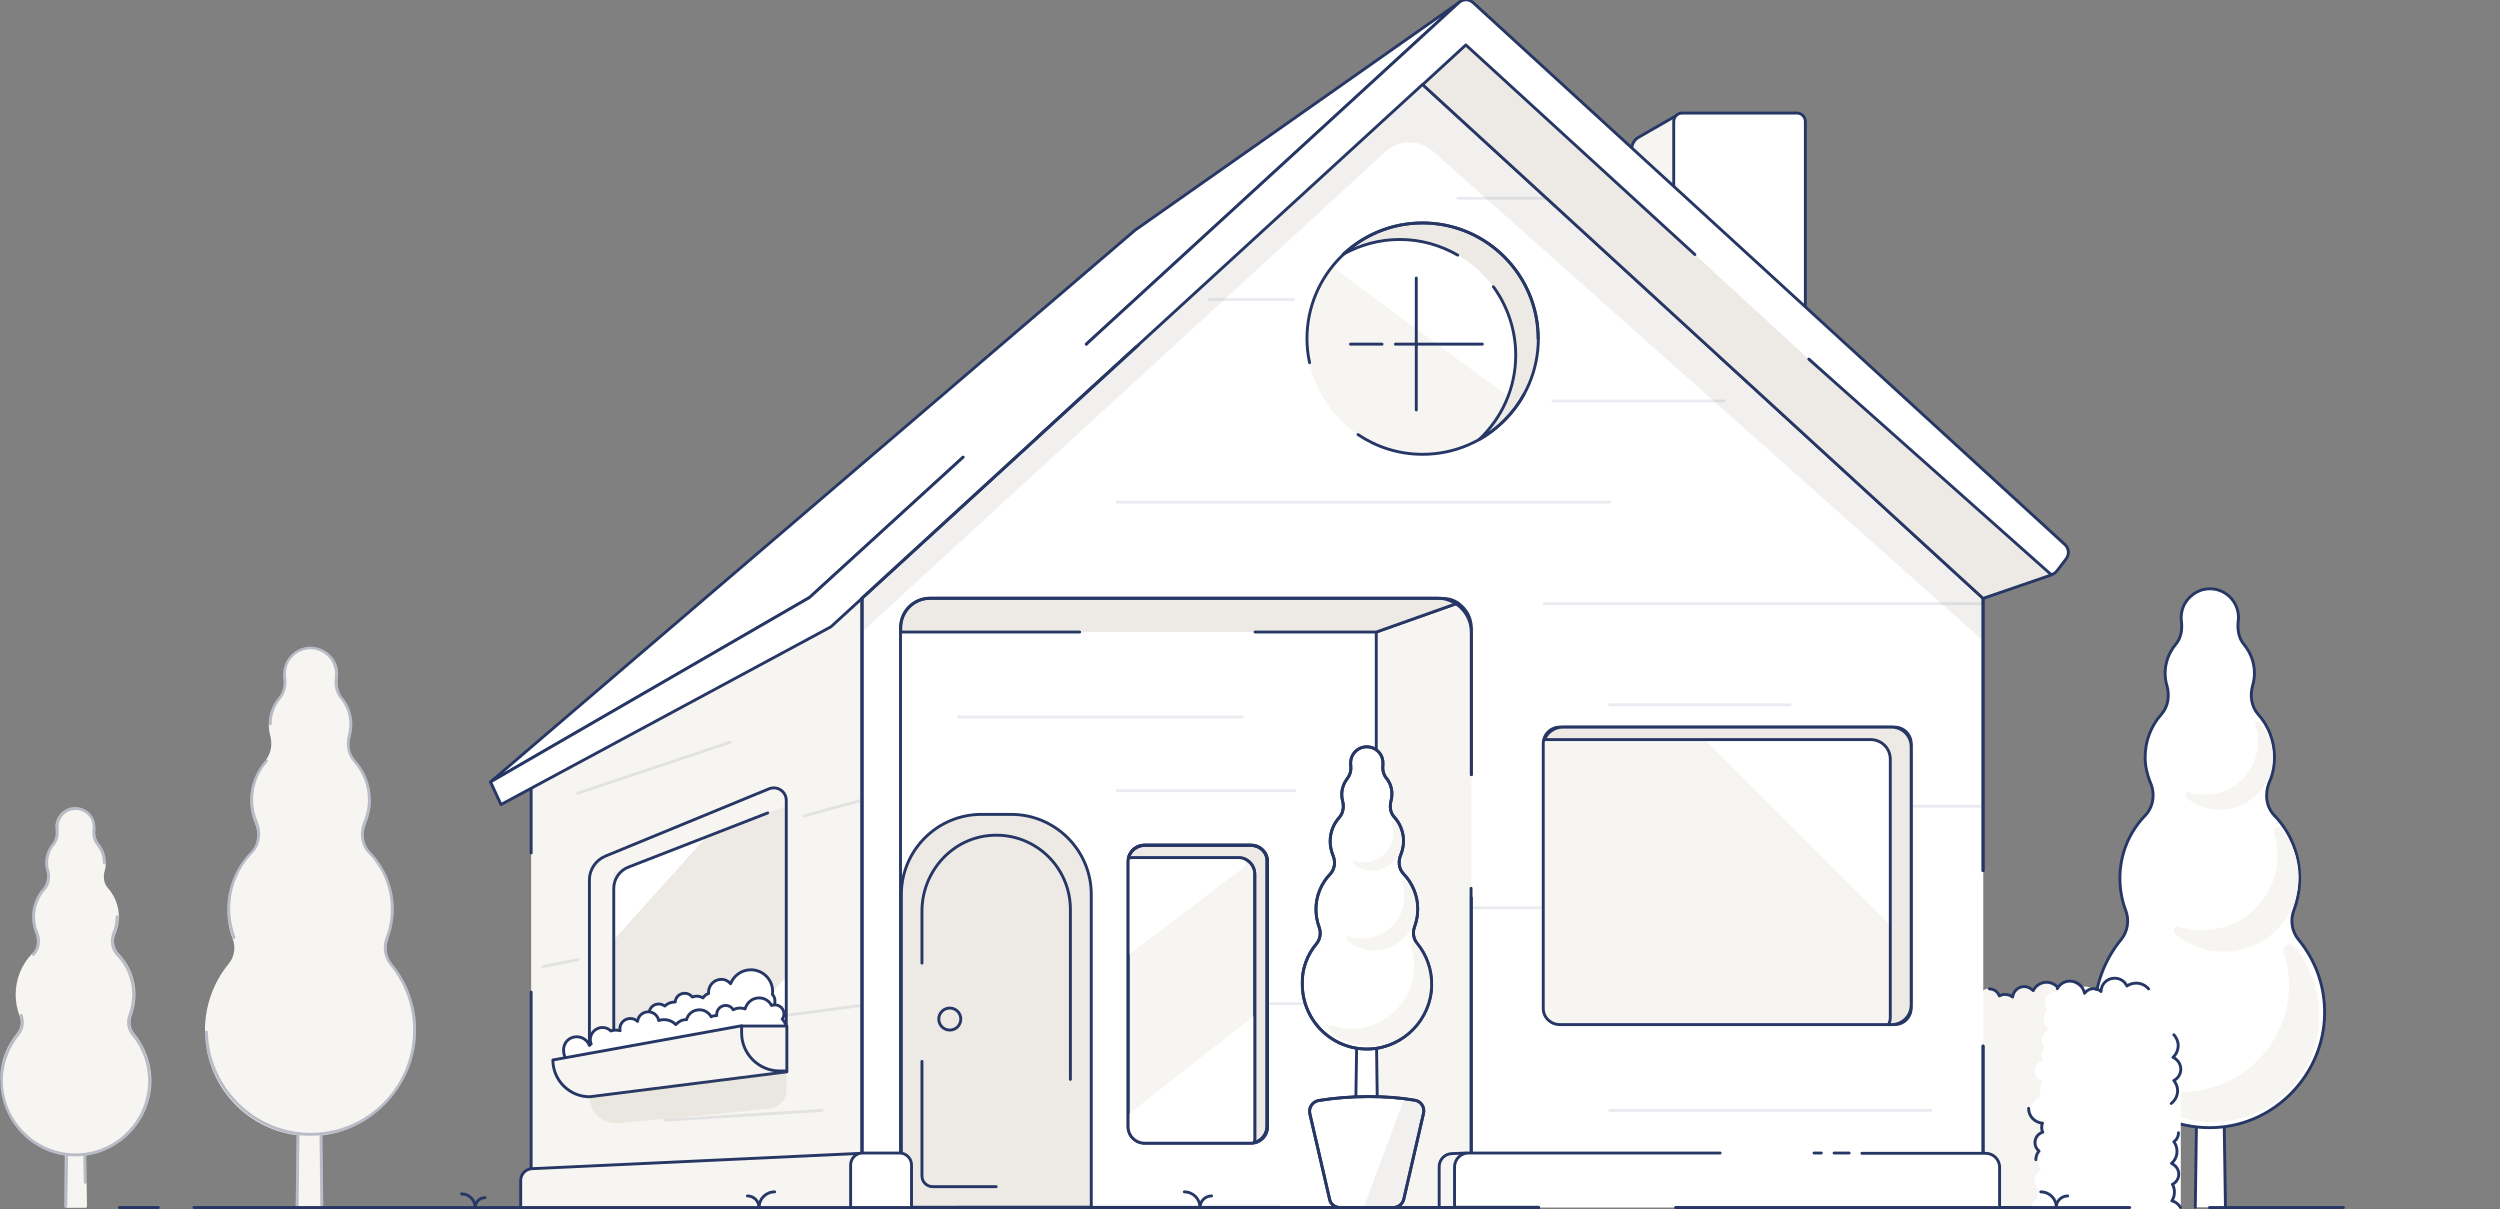 <?xml version="1.0" encoding="utf-8"?>
<!-- Generator: Adobe Illustrator 26.0.2, SVG Export Plug-In . SVG Version: 6.00 Build 0)  -->
<svg version="1.1" id="Capa_1" xmlns="http://www.w3.org/2000/svg" xmlns:xlink="http://www.w3.org/1999/xlink" x="0px" y="0px"
	 viewBox="0 0 862.3 417" style="enable-background:new 0 0 862.3 417;" xml:space="preserve">
<rect x="0" y="0" width="862.3" height="417" fill="#808080" stroke="none"/>
<style type="text/css">
	.st0{fill:#FFFFFF;stroke:#263765;stroke-linecap:round;stroke-linejoin:round;stroke-miterlimit:10;}
	.st1{fill:#F7F5F1;}
	.st2{fill:#F7F5F1;stroke:#263765;stroke-linecap:round;stroke-linejoin:round;stroke-miterlimit:10;}
	.st3{fill:#FFFFFF;}
	.st4{fill:none;stroke:#263765;stroke-linecap:round;stroke-linejoin:round;stroke-miterlimit:10;}
	.st5{fill:#F7F5F1;stroke:#F7F5F1;stroke-linecap:round;stroke-linejoin:round;stroke-miterlimit:10;}
	.st6{opacity:0.3;}
	.st7{fill:#EDEAE6;stroke:#263765;stroke-linecap:round;stroke-linejoin:round;stroke-miterlimit:10;}
	.st8{fill:#EDEAE6;}
	.st9{opacity:0.1;}
	.st10{opacity:0.1;fill:#726754;}
</style>
<g>
	<g>
		<g>
			<polyline class="st0" points="767.6,416.4 766.2,323 758.5,323 757.2,416.4 			"/>
			<path class="st0" d="M731.6,324.1c2.3-2.8,2.9-6.7,1.6-10.1c-1.3-3.4-2-7.2-2-11.1c0-8.4,3.3-16,8.7-21.6c2.9-3,3.5-7.6,1.8-11.4
				c-1.1-2.7-1.8-5.6-1.8-8.7c0-5.7,2.1-10.9,5.6-14.8c2.4-2.7,2.9-6.5,1.9-10c-0.4-1.3-0.6-2.7-0.6-4.2c0-3.8,1.4-7.2,3.6-9.9
				c1.9-2.2,2.4-5.2,2-8.1c-0.1-1.1-0.1-2.2,0.2-3.4c0.8-3.7,3.9-6.7,7.6-7.5c6.4-1.3,11.9,3.6,11.9,9.7c0,0.4,0,0.7-0.1,1.1
				c-0.3,2.9,0.1,6,2,8.2c2.2,2.7,3.6,6.1,3.6,9.9c0,1.4-0.2,2.8-0.6,4.2c-1,3.5-0.5,7.3,1.9,10c3.5,3.9,5.6,9.1,5.6,14.8
				c0,3.1-0.6,6-1.8,8.7c-1.6,3.9-1.1,8.4,1.8,11.4c5.4,5.6,8.7,13.2,8.7,21.6c0,3.9-0.7,7.6-2,11.1c-1.3,3.4-0.7,7.3,1.6,10.1
				c5.8,7,9.2,16,9,25.9c-0.4,20.6-17,37.9-37.6,38.9c-22.9,1.2-41.9-17-41.9-39.7C722.6,339.7,726,330.9,731.6,324.1z"/>
		</g>
		<path class="st1" d="M762.6,320.7c11.9-1.3,21.5-10.9,22.8-22.8c0.4-3.9,0-7.6-1.1-10.9c-0.5-1.5,1.4-2.5,2.4-1.3
			c4.5,5.4,6.9,12.6,5.9,20.4c-1.6,11.3-10.6,20.3-21.9,21.9c-7.8,1.1-15-1.3-20.4-5.9c-1.2-1-0.2-2.9,1.3-2.4
			C755,320.7,758.7,321.2,762.6,320.7z"/>
		<path class="st1" d="M762.7,274c8.4-0.9,15.1-7.7,16-16c0.3-2.7,0-5.3-0.8-7.7c-0.3-1,1-1.8,1.7-0.9c3.2,3.8,4.9,8.8,4.1,14.3
			c-1.1,7.9-7.5,14.3-15.4,15.4c-5.5,0.8-10.5-0.9-14.3-4.1c-0.8-0.7-0.1-2.1,0.9-1.7C757.3,274,759.9,274.3,762.7,274z"/>
		<path class="st1" d="M756.7,376.4c17-1.8,30.7-15.6,32.6-32.5c0.6-5.5,0-10.8-1.6-15.6c-0.7-2.1,2-3.6,3.5-1.9
			c6.5,7.6,9.9,18,8.4,29.1c-2.2,16.1-15.2,29-31.2,31.2c-11.1,1.5-21.4-1.9-29.1-8.4c-1.7-1.4-0.2-4.2,1.9-3.5
			C745.9,376.4,751.2,377,756.7,376.4z"/>
	</g>
	<g>
		<path class="st1" d="M706.9,348.9l44.6,67.6H676v-17.9c-0.6,0.2-1.2,0.4-1.9,0.4c-2.9,0-5.3-2.4-5.3-5.3c0-2.6,1.9-4.7,4.3-5.2
			c-0.3-0.6-0.6-1.4-0.6-2.2c0-0.8,0.2-1.5,0.5-2.1c-2.6-0.2-4.7-2.4-4.7-5.1c0-2.5,1.8-4.6,4.1-5c-0.2-0.5-0.3-1-0.3-1.5
			c0-0.9,0.3-1.7,0.8-2.4c-1.5-0.8-2.5-2.3-2.5-4.1c0-2.2,1.6-4.1,3.7-4.5c-0.6-0.7-0.9-1.6-0.9-2.5c0-1.5,0.8-2.8,2-3.5
			c-0.8-0.6-1.3-1.5-1.3-2.6c0-1.8,1.5-3.3,3.3-3.3l0,0c0-0.1,0-0.3,0-0.4c0-2.4,2-4.4,4.4-4.4c0.3,0,0.6,0,0.8,0.1
			c0-0.1,0-0.3,0-0.4c0-2,1.6-3.6,3.6-3.6c1.6,0,2.9,1,3.4,2.4c0.6-0.3,1.2-0.5,1.9-0.5c1,0,1.9,0.3,2.7,0.9c0.2-2,1.9-3.6,4-3.6
			c1.2,0,2.3,0.6,3.1,1.4c0.8-1.7,2.6-2.9,4.6-2.9c2.8,0,5.1,2.3,5.1,5.1C711,346.4,709.2,348.5,706.9,348.9z"/>
		<path class="st2" d="M686.2,341.1c1.6,0,2.9,1,3.4,2.4c0.6-0.3,1.2-0.5,1.9-0.5c1,0,1.9,0.3,2.7,0.9c0.2-2,1.9-3.6,4-3.6
			c1.2,0,2.3,0.6,3.1,1.4c0.8-1.7,2.6-2.9,4.6-2.9c2.8,0,5.1,2.3,5.1,5.1c0,2.5-1.8,4.5-4.1,5l44.6,67.6H676v-17.9
			c-0.6,0.2-1.2,0.4-1.9,0.4c-2.9,0-5.3-2.4-5.3-5.3c0-2.6,1.9-4.7,4.3-5.2c-0.3-0.6-0.6-1.4-0.6-2.2c0-0.8,0.2-1.5,0.5-2.1
			c-2.6-0.2-4.7-2.4-4.7-5.1c0-2.5,1.8-4.6,4.1-5c-0.2-0.5-0.3-1-0.3-1.5c0-0.9,0.3-1.7,0.8-2.4c-1.5-0.8-2.5-2.3-2.5-4.1
			c0-2.2,1.6-4.1,3.7-4.5c-0.6-0.7-0.9-1.6-0.9-2.5c0-1.5,0.8-2.8,2-3.5c-0.8-0.6-1.3-1.5-1.3-2.6"/>
		<g>
			<path class="st3" d="M709.6,341.7c0.9-1.6,2.5-2.6,4.4-2.6c2.5,0,4.5,1.8,5,4.2c0.7-0.9,1.8-1.6,3.1-1.6c1,0,1.9,0.4,2.6,1
				c0-2.6,2.1-4.6,4.7-4.6c1.9,0,3.5,1.1,4.2,2.7c0.9-0.6,2-1,3.2-1c1.3,0,2.5,0.4,3.4,1.2c1.3-0.9,2.9-1.5,4.6-1.5c4.4,0,8,3.6,8,8
				c0,3-1.6,5.5-4,6.9c0.2,0.6,0.2,1.3,0.2,1.9c0,1.8-0.6,3.4-1.5,4.7l3.9,30.4c0,1.3-0.6,2.4-1.6,3.1c0.7,0.9,1.1,2.1,1.1,3.3
				c0,1.7-0.7,3.1-1.9,4.2c1.4,0.6,2.5,2,2.5,3.7c0,1.5-0.9,2.9-2.2,3.5c0.5,0.8,0.7,1.7,0.7,2.7c0,1.1-0.3,2.2-0.9,3
				c1.3,0.3,2.4,1.2,3,2.3h-42.6L709.6,341.7L709.6,341.7z"/>
		</g>
		<path class="st3" d="M752.8,352.2c0,0.1,0,0.2,0,0.3c0,2-1.3,3.7-3.1,4.4c0.9,1,1.5,2.3,1.5,3.7c0,1.6-0.7,3.1-1.8,4.1
			c1.6,0.7,2.7,2.3,2.7,4.1c0,1.7-1,3.2-2.4,3.9c0.8,1,1.3,2.2,1.3,3.5"/>
		<path class="st3" d="M703,413.3c-0.2-0.4-0.3-0.8-0.3-1.3c0-0.6,0.2-1.2,0.5-1.7c-0.9-0.7-1.5-1.8-1.5-3.1c0-1.6,0.9-2.9,2.3-3.6
			c-0.6-0.8-1-1.8-1-2.9s0.4-2.2,1.1-3c-0.9-0.7-1.4-1.7-1.4-2.9c0-1.7,1.1-3.1,2.7-3.6c-0.3-0.5-0.4-1.1-0.4-1.7
			c0-0.5,0.1-1,0.3-1.4c-2.7-0.2-4.8-2.4-4.8-5.1c0-2.3,1.5-4.2,3.6-4.8c-0.3-0.7-0.5-1.4-0.5-2.2c0-1.1,0.4-2.2,1-3
			c-1.5-0.5-2.7-1.9-2.7-3.6s1.1-3.1,2.7-3.6c-0.2-0.5-0.4-1.1-0.4-1.7c0-1.1,0.4-2.1,1.1-2.8c-0.7-0.7-1.1-1.6-1.1-2.6
			c0-1.6,1.1-3,2.6-3.5c-1.2-0.8-1.9-2.2-1.9-3.7c0-1.3,0.5-2.4,1.4-3.3c-0.7-0.6-1.1-1.5-1.1-2.5c0-2,1.6-3.6,3.6-3.6
			c0.3,0,0.6,0.1,0.9,0.1v-0.1c0-2,1.6-3.6,3.6-3.6c1.6,0,3,1.1,3.4,2.5c0.7-0.4,1.6-0.7,2.5-0.7c1.5,0,2.8,0.6,3.7,1.6
			c0.8-0.7,1.9-1.1,3-1.1c0.9,0,1.8,0.3,2.5,0.7v75.7H701c-0.1-0.3-0.2-0.6-0.2-1C700.9,414.9,701.7,413.8,703,413.3z"/>
		<path class="st4" d="M709.6,341c0.9-1.6,2.5-2.6,4.4-2.6c2.5,0,4.5,1.8,5,4.2c0.7-0.9,1.8-1.6,3.1-1.6c1,0,1.9,0.4,2.6,1
			c0-2.6,2.1-4.6,4.7-4.6c1.9,0,3.5,1.1,4.2,2.7c0.9-0.6,2-1,3.2-1c1.7,0,3.3,0.8,4.3,2"/>
		<rect x="715.2" y="370.4" class="st3" width="37" height="46.7"/>
		<path class="st4" d="M749.8,356.9c0.9,1,1.5,2.3,1.5,3.7c0,1.6-0.7,3.1-1.8,4.1c1.6,0.7,2.7,2.3,2.7,4.1c0,1.7-1,3.2-2.4,3.9
			c0.8,1,1.3,2.2,1.3,3.5c0,1.8-0.9,3.4-2.2,4.4"/>
		<path class="st4" d="M751.4,390.7c0,1.3-0.6,2.4-1.6,3.1c0.7,0.9,1.1,2.1,1.1,3.3c0,1.7-0.7,3.1-1.9,4.2c1.4,0.6,2.5,2,2.5,3.7
			c0,1.5-0.9,2.9-2.2,3.5c0.5,0.8,0.7,1.7,0.7,2.7c0,1.1-0.3,2.2-0.9,3c1.3,0.3,2.4,1.2,3,2.3"/>
		<path class="st4" d="M702.2,400c0-1.1,0.4-2.2,1.1-3c-0.9-0.7-1.4-1.7-1.4-2.9c0-1.7,1.1-3.1,2.7-3.6c-0.3-0.5-0.4-1.1-0.4-1.7
			c0-0.5,0.1-1,0.3-1.4c-2.7-0.2-4.8-2.4-4.8-5.1"/>
	</g>
	<g>
		<g>
			<g>
				<polygon class="st5" points="102.5,416.1 102.8,391.1 110.7,391.1 111,416.1 				"/>
			</g>
			<path class="st5" d="M79.3,332.7c2.1-2.5,2.6-6.1,1.4-9.1c-1.2-3.1-1.8-6.5-1.8-10c0-7.6,3-14.5,7.9-19.5
				c2.6-2.7,3.1-6.8,1.6-10.3c-1-2.4-1.6-5.1-1.6-7.8c0-5.1,1.9-9.8,5.1-13.4c2.2-2.5,2.6-5.9,1.8-9c-0.3-1.2-0.5-2.5-0.5-3.8
				c0-3.4,1.2-6.5,3.2-8.9c1.7-2,2.2-4.7,1.8-7.3c-0.1-1-0.1-2,0.2-3.1c0.7-3.4,3.5-6.1,6.9-6.8c5.7-1.1,10.8,3.2,10.8,8.8
				c0,0.3,0,0.7-0.1,1c-0.3,2.6,0.1,5.4,1.8,7.4c2,2.4,3.2,5.5,3.2,8.9c0,1.3-0.2,2.6-0.5,3.8c-0.9,3.2-0.4,6.6,1.8,9
				c3.2,3.6,5.1,8.3,5.1,13.4c0,2.8-0.6,5.4-1.6,7.8c-1.5,3.5-1,7.6,1.6,10.3c4.9,5.1,7.9,11.9,7.9,19.5c0,3.5-0.7,6.9-1.8,10
				c-1.2,3.1-0.7,6.6,1.4,9.1c5.2,6.3,8.3,14.5,8.1,23.4c-0.4,18.6-15.4,34.2-34,35.2c-20.7,1.1-37.8-15.4-37.8-35.9
				C71.2,346.8,74.2,338.9,79.3,332.7z"/>
			<g>
				<polygon class="st5" points="22.7,416.1 22.9,396.1 29.2,396.1 29.5,416.1 				"/>
			</g>
			<path class="st5" d="M6.2,356.7c1.5-1.8,1.9-4.3,1-6.5c-0.8-2.2-1.3-4.6-1.3-7.1c0-5.4,2.1-10.3,5.6-13.9
				c1.9-1.9,2.2-4.9,1.2-7.4c-0.7-1.7-1.1-3.6-1.1-5.6c0-3.7,1.4-7,3.6-9.5c1.5-1.7,1.9-4.2,1.3-6.4c-0.2-0.8-0.4-1.7-0.4-2.7
				c0-2.4,0.9-4.6,2.3-6.4c1.2-1.4,1.5-3.4,1.3-5.2c-0.1-0.7-0.1-1.4,0.1-2.2c0.5-2.4,2.5-4.3,4.9-4.8c4.1-0.8,7.7,2.3,7.7,6.2
				c0,0.2,0,0.5,0,0.7c-0.2,1.9,0.1,3.8,1.3,5.3c1.4,1.7,2.3,3.9,2.3,6.4c0,0.9-0.1,1.8-0.4,2.7c-0.6,2.2-0.3,4.7,1.3,6.4
				c2.2,2.5,3.6,5.9,3.6,9.5c0,2-0.4,3.9-1.1,5.6c-1.1,2.5-0.7,5.4,1.2,7.4c3.5,3.6,5.6,8.5,5.6,13.9c0,2.5-0.5,4.9-1.3,7.1
				s-0.5,4.7,1,6.5c3.7,4.5,5.9,10.3,5.8,16.6c-0.3,13.3-11,24.3-24.2,25c-14.7,0.8-26.9-11-26.9-25.5
				C0.4,366.7,2.6,361.1,6.2,356.7z"/>
		</g>
		<g class="st6">
			<line class="st4" x1="102.5" y1="416.1" x2="102.8" y2="391.1"/>
			<line class="st4" x1="110.7" y1="391.1" x2="111" y2="416.1"/>
			<path class="st4" d="M91.9,262.4c-3.2,3.6-5.1,8.3-5.1,13.4c0,2.8,0.6,5.4,1.6,7.8c1.5,3.5,1,7.6-1.6,10.3
				c-4.9,5.1-7.9,11.9-7.9,19.5c0,3.5,0.7,6.9,1.8,10"/>
			<path class="st4" d="M71.2,356c0.4,18.6,15.4,34.2,34,35.2c20.7,1.1,37.8-15.4,37.8-35.9c0-8.6-3-16.5-8.1-22.7
				c-2.1-2.5-2.6-6.1-1.4-9.1c1.2-3.1,1.8-6.5,1.8-10c0-7.6-3-14.5-7.9-19.5c-2.6-2.7-3.1-6.8-1.6-10.3c1-2.4,1.6-5.1,1.6-7.8
				c0-5.1-1.9-9.8-5.1-13.4c-2.2-2.5-2.6-5.9-1.8-9c0.3-1.2,0.5-2.5,0.5-3.8c0-3.4-1.2-6.5-3.2-8.9c-1.7-2-2.2-4.7-1.8-7.3
				c0.1-1,0.1-2-0.2-3.1c-0.7-3.4-3.5-6.1-6.9-6.8c-5.7-1.1-10.8,3.2-10.8,8.8c0,0.3,0,0.7,0.1,1c0.3,2.6-0.1,5.4-1.8,7.4
				c-2,2.4-3.2,5.5-3.2,8.9"/>
		</g>
		<g class="st6">
			<line class="st4" x1="29.2" y1="398.2" x2="29.4" y2="407.8"/>
			<line class="st4" x1="22.7" y1="416.1" x2="23" y2="398.4"/>
			<path class="st4" d="M36,297.6c0-2.4-0.9-4.6-2.3-6.4c-1.2-1.4-1.5-3.4-1.3-5.2c0.1-0.7,0.1-1.4-0.1-2.2
				c-0.5-2.4-2.5-4.3-4.9-4.8c-4.1-0.8-7.7,2.3-7.7,6.2c0,0.2,0,0.5,0,0.7c0.2,1.9-0.1,3.8-1.3,5.3c-1.4,1.7-2.3,3.9-2.3,6.4
				c0,0.9,0.1,1.8,0.4,2.7c0.6,2.2,0.3,4.7-1.3,6.4c-2.2,2.5-3.6,5.9-3.6,9.5c0,2,0.4,3.9,1.1,5.6c1.1,2.5,0.7,5.4-1.2,7.4"/>
			<path class="st4" d="M7.3,350.2c0.8,2.2,0.5,4.7-1,6.5c-3.7,4.5-5.9,10.3-5.8,16.6c0.3,13.3,11,24.3,24.2,25
				c14.7,0.8,26.9-11,26.9-25.5c0-6.1-2.2-11.7-5.8-16.1c-1.5-1.8-1.9-4.3-1-6.5c0.8-2.2,1.3-4.6,1.3-7.1c0-5.4-2.1-10.3-5.6-13.9
				c-1.9-1.9-2.2-4.9-1.2-7.4c0.7-1.7,1.1-3.6,1.1-5.6"/>
		</g>
	</g>
	<g>
		
			<rect x="529.1" y="238.1" transform="matrix(-1 -4.489132e-11 4.489132e-11 -1 1213.163 654.602)" class="st3" width="154.9" height="178.4"/>
		<polygon class="st3" points="503.2,0.9 391.5,79.4 169.2,269.7 286.6,216.2 505.6,15.5 		"/>
		<path class="st2" d="M578.5,39.7l-13.4,7.7c-1.4,0.8-2.3,2.4-2.3,4v17.8l14.5,3.9L578.5,39.7z"/>
		<path class="st0" d="M580.2,127.4h39.6c1.6,0,2.9-1.3,2.9-2.9V41.9c0-1.6-1.3-2.9-2.9-2.9h-39.6c-1.6,0-2.9,1.3-2.9,2.9v82.5
			C577.3,126,578.6,127.4,580.2,127.4z"/>
		<polyline class="st0" points="578.1,416.5 684,416.5 684,360.8 		"/>
		<polyline class="st0" points="684,300.3 684,206.3 490.7,29.1 297.3,206.3 297.3,416.5 530.7,416.5 		"/>
		<path class="st2" d="M507.5,267.2v-50.7c-0.1-3.6-1.7-6.4-4.6-8.5l-28.2,10v198.5h32.8l0-106.8"/>
		<path class="st7" d="M432.9,218h41.8l28.2-10c-1.4-1-3.2-1.6-5.5-1.6l-176.6,0c-5.6,0-10.1,4.5-10.1,10.1v1.5h61.7"/>
		<path class="st4" d="M507.5,267.2v-49c0-6.6-5.3-11.9-11.9-11.9H320.8c-5.6,0-10.2,4.5-10.2,10.2v200h196.8V306.4"/>
		<g>
			<path class="st4" d="M709.2,416.5c0-2.2,1.8-4,4-4"/>
			<path class="st4" d="M703.9,411.1c3,0,5.4,2.4,5.4,5.4"/>
		</g>
		<g>
			<path class="st4" d="M413.9,416.5c0-2.2,1.8-4,4-4"/>
			<path class="st4" d="M408.5,411.1c3,0,5.4,2.4,5.4,5.4"/>
		</g>
		<g>
			<g>
				<path class="st4" d="M163.9,416.5c0-1.9,1.5-3.4,3.4-3.4"/>
				<path class="st4" d="M159.2,411.8c2.6,0,4.7,2.1,4.7,4.7"/>
			</g>
		</g>
		<line class="st4" x1="530.7" y1="416.5" x2="66.9" y2="416.5"/>
		<line class="st4" x1="734.6" y1="416.5" x2="578.1" y2="416.5"/>
		<polyline class="st2" points="183.2,342.2 183.2,412.6 297.3,416.5 297.3,206.4 183.2,269 183.2,294.2 		"/>
		<polyline class="st4" points="374.7,118.7 503.2,0.9 391.5,79.4 169.2,269.7 279.2,206.1 332.2,157.7 		"/>
		<polyline class="st0" points="332.2,157.7 279.2,206.1 169.2,269.7 172.8,277.5 286.6,216.2 505.6,15.5 584.6,87.8 		"/>
		<path class="st0" d="M623.9,123.9l80.3,73.5c1.6,1.4,4,1.2,5.3-0.5l3.2-4.2c1.1-1.5,0.9-3.6-0.4-4.8L508.1,0.9
			c-1.4-1.3-3.5-1.3-4.9,0L374.7,118.7"/>
		<g>
			<path class="st7" d="M310.9,416.4h65.5V308.5c0-15.2-12.4-27.6-27.6-27.6h-10.3c-15.2,0-27.6,12.4-27.6,27.6V416.4z"/>
			<path class="st7" d="M343.6,409.3h-21.9c-2.1,0-3.7-1.7-3.7-3.7v-39.5"/>
			<path class="st7" d="M318,332.2v-17.9c0-13.9,10.8-25.7,24.6-26.2c14.6-0.6,26.6,11.1,26.6,25.6v58.6"/>
			<circle class="st7" cx="327.6" cy="351.5" r="3.8"/>
		</g>
		<g>
			<path class="st2" d="M431.5,394.3h-36.7c-3.1,0-5.7-2.5-5.7-5.7v-91.4c0-3.1,2.5-5.7,5.7-5.7h36.7c3.1,0,5.7,2.5,5.7,5.7v91.4
				C437.2,391.8,434.6,394.3,431.5,394.3z"/>
			<path class="st7" d="M431.4,291.6h-36.6c-2.7,0-5,1.9-5.6,4.4c0.4-0.1,0.9-0.2,1.3-0.2h36.6c3.2,0,5.7,2.6,5.7,5.7v91.3
				c0,0.5-0.1,0.9-0.2,1.3c2.5-0.6,4.4-2.9,4.4-5.6v-91.3C437.2,294.1,434.6,291.6,431.4,291.6z"/>
			<path class="st3" d="M432.9,350.1l-44,34.5v3.3c0,3.5,2.9,6.4,6.4,6.4h37.7V350.1z"/>
			<path class="st3" d="M389.1,329.5l39.8-30.3c1.4-1.4,0.4-3.8-1.6-3.8h-38.1L389.1,329.5z"/>
			<path class="st4" d="M431.5,394.3h-36.7c-3.1,0-5.7-2.5-5.7-5.7v-91.4c0-3.1,2.5-5.7,5.7-5.7h36.7c3.1,0,5.7,2.5,5.7,5.7v91.4
				C437.2,391.8,434.6,394.3,431.5,394.3z"/>
			<path class="st4" d="M431.4,291.6h-36.6c-2.7,0-5,1.9-5.6,4.4c0.4-0.1,0.9-0.2,1.3-0.2h36.6c3.2,0,5.7,2.6,5.7,5.7v91.3
				c0,0.5-0.1,0.9-0.2,1.3c2.5-0.6,4.4-2.9,4.4-5.6v-91.3C437.2,294.1,434.6,291.6,431.4,291.6z"/>
		</g>
		<g>
			<circle class="st1" cx="490.7" cy="116.8" r="39.9"/>
			<path class="st8" d="M522.8,122.5c0-22-17.9-39.9-39.9-39.9c-7.1,0-13.7,1.9-19.5,5.1c7.1-6.7,16.7-10.8,27.3-10.8
				c22,0,39.9,17.9,39.9,39.9c0,14.9-8.2,28-20.4,34.8C517.9,144.3,522.8,134,522.8,122.5z"/>
			<path class="st3" d="M490.7,76.9c22,0,39.9,17.9,39.9,39.9c0,8.3-2.6,16.1-6.9,22.5L459.4,92C466.7,82.8,478,76.9,490.7,76.9z"/>
			<path class="st8" d="M522.8,122.5c0-22-17.9-39.9-39.9-39.9c-7.1,0-13.7,1.9-19.5,5.1c7.1-6.7,16.7-10.8,27.3-10.8
				c22,0,39.9,17.9,39.9,39.9c0,14.9-8.2,28-20.4,34.8C517.9,144.3,522.8,134,522.8,122.5z"/>
			<g>
				<line class="st4" x1="488.5" y1="95.9" x2="488.5" y2="141.4"/>
				<line class="st4" x1="481.3" y1="118.7" x2="511.3" y2="118.7"/>
				<line class="st4" x1="465.8" y1="118.7" x2="476.7" y2="118.7"/>
			</g>
			<path class="st4" d="M525.6,136.1c-3.6,6.5-9,11.9-15.4,15.5c7.7-7.3,12.6-17.6,12.6-29.1c0-8.8-2.9-17-7.7-23.6"/>
			<path class="st4" d="M502.8,88c-5.9-3.4-12.7-5.4-20-5.4c-7.1,0-13.7,1.9-19.5,5.1c7.1-6.7,16.7-10.8,27.3-10.8
				c19.6,0,36,14.2,39.3,32.9c0.4,2.3,0.6,4.6,0.6,7"/>
			<path class="st4" d="M468.4,149.9c6.4,4.3,14,6.8,22.3,6.8c22,0,39.9-17.9,39.9-39.9s-17.9-39.9-39.9-39.9
				c-22,0-39.9,17.9-39.9,39.9c0,2.8,0.3,5.6,0.9,8.3"/>
		</g>
		<path class="st2" d="M496.4,416.5h24.3l-14.9-18.8l-5.1,0.2c-2.4,0.1-4.3,2.1-4.3,4.5V416.5z"/>
		<path class="st2" d="M179.5,416.5h114.1l3.4-18.7l-113.5,5.3c-2.2,0.1-3.9,1.9-3.9,4.1V416.5z"/>
		<g class="st9">
			<line class="st4" x1="684" y1="208.2" x2="532.7" y2="208.2"/>
			<line class="st4" x1="555.2" y1="173.2" x2="385.4" y2="173.2"/>
			<line class="st4" x1="594.6" y1="138.3" x2="535.6" y2="138.3"/>
			<line class="st4" x1="446.1" y1="103.3" x2="417.1" y2="103.3"/>
			<line class="st4" x1="533.5" y1="68.4" x2="502.8" y2="68.4"/>
			<line class="st4" x1="684" y1="278.1" x2="659.3" y2="278.1"/>
			<line class="st4" x1="532" y1="313.1" x2="507.5" y2="313.1"/>
			<line class="st4" x1="666" y1="383" x2="555.2" y2="383"/>
			<line class="st4" x1="617.4" y1="243.1" x2="555.2" y2="243.1"/>
			<line class="st4" x1="428.4" y1="247.3" x2="330.6" y2="247.3"/>
			<line class="st4" x1="449.4" y1="346.2" x2="437.9" y2="346.2"/>
			<line class="st4" x1="441.4" y1="416.1" x2="330.6" y2="416.1"/>
			<line class="st4" x1="446.5" y1="272.7" x2="385.4" y2="272.7"/>
			<line class="st4" x1="251.8" y1="256" x2="199.3" y2="273.6"/>
			<line class="st4" x1="297.3" y1="276" x2="277.4" y2="281.4"/>
			<line class="st4" x1="199.4" y1="331" x2="187.2" y2="333.4"/>
			<line class="st4" x1="296.9" y1="346.8" x2="271.3" y2="350.2"/>
			<line class="st4" x1="283.6" y1="383" x2="229.3" y2="386.4"/>
		</g>
		<path class="st2" d="M538,353.4h115.5c3.2,0,5.7-2.6,5.7-5.7v-91.2c0-3.2-2.6-5.7-5.7-5.7H538c-3.2,0-5.7,2.6-5.7,5.7v91.2
			C532.2,350.8,534.8,353.4,538,353.4z"/>
		<g>
			<polygon class="st8" points="211.7,301 211.7,377 271.3,369.4 271.3,277.9 			"/>
			<path class="st3" d="M211.7,307.3v16.9l31.9-35.5l-26,10.1C214,300.1,211.7,303.5,211.7,307.3z"/>
			<polygon class="st3" points="240.3,373.4 271.3,369.4 271.3,336.7 			"/>
			<path class="st4" d="M203.3,303.5v69.7c0,2.6,2.3,4.7,4.9,4.3l59.2-7.7c2.2-0.3,3.8-2.1,3.8-4.3v-89.4c0-3.1-3.1-5.2-6-4
				l-56.4,23.2C205.5,296.7,203.3,299.9,203.3,303.5z"/>
			<path class="st4" d="M264.8,280.4l-48.1,18.7c-3,1.2-5,4.1-5,7.3V377"/>
		</g>
		<g>
			<path class="st0" d="M223.9,349.5c0-1.8,1.5-3.2,3.3-3.2c0.8,0,1.5,0.3,2.1,0.7c0.9-0.9,2.2-1.4,3.6-1.4c0,0,0,0,0,0
				c0.1-1.7,1.5-3,3.3-3c1,0,2,0.5,2.6,1.3c0.5-0.2,1-0.3,1.5-0.3c0.8,0,1.5,0.2,2.2,0.6c0.4-0.7,1.1-1.3,1.9-1.5c0-0.2,0-0.3,0-0.5
				c0-2.4,2-4.4,4.4-4.4c1.3,0,2.4,0.6,3.2,1.5c1.1-2.8,3.8-4.8,7-4.8c4.1,0,7.5,3.3,7.5,7.5c0,0.3,0,0.7-0.1,1
				c0.6,0.6,0.9,1.4,0.9,2.3c0,1.8-1.4,3.2-3.2,3.2c-0.4,0-0.7-0.1-1-0.2c-1.2,0.8-2.6,1.2-4.1,1.2c-1.3,0-2.5-0.3-3.5-0.9
				c-0.3,2.1-2.1,3.8-4.3,3.8c-2.3,0-8.5,0.1-10.8,0.1c-0.8,0-1.6-0.2-2.3-0.6c-0.5,2.4-2.6,4.2-5.1,4.2c-1.2,0-2.3-0.4-3.2-1.1
				c-0.6,1.7-2.2,2.9-4.1,2.9c-2.4,0-4.3-1.9-4.3-4.3C221.3,351.7,222.4,350.2,223.9,349.5z"/>
			<path class="st0" d="M198.9,357.6c2,0,3.7,1.2,4.4,3c0.2-0.2,0.4-0.4,0.6-0.5c-0.2-0.5-0.3-1-0.3-1.5c0-2.3,1.9-4.2,4.2-4.2
				c1.1,0,2.1,0.4,2.9,1.2c0.5-0.2,1.1-0.3,1.7-0.3c0.5,0,1,0.1,1.5,0.2c0-0.2-0.1-0.4-0.1-0.6c0-2,1.6-3.6,3.6-3.6
				c1,0,1.9,0.4,2.5,1c0.2-1.9,1.8-3.3,3.7-3.3c1.8,0,3.3,1.3,3.6,3c0.6-0.2,1.2-0.3,1.8-0.3c1.6,0,3,0.6,4.1,1.7
				c0.9-1,2.1-1.7,3.5-1.7c0.1,0,0.1,0,0.2,0c0.5-2,2.3-3.4,4.5-3.4c1.7,0,3.2,1,4,2.4c0.6-0.3,1.2-0.4,1.9-0.4c0,0,0,0,0,0
				c0-0.1,0-0.2,0-0.4c0-1.7,1.4-3.1,3.1-3.1c1.1,0,2.1,0.6,2.6,1.5c0.7-0.4,1.5-0.6,2.4-0.6c0.6,0,1.1,0.1,1.7,0.3
				c0.6-2.2,2.5-3.8,4.8-3.8c1.9,0,3.5,1,4.3,2.6c0.4-0.1,0.8-0.2,1.2-0.2c1.7,0,3.1,1.4,3.1,3.1c0,0.7-0.2,1.3-0.6,1.8
				c0.9,0.9,1.5,2.2,1.5,3.5c0,2.8-2.2,5-5,5c-2.8,0-5-2.2-5-5c0-0.3,0-0.5,0.1-0.7c-0.4,0-0.8-0.1-1.2-0.3
				c-0.6,2.2-2.5,3.8-4.8,3.8c-1.4,0-2.7-0.6-3.6-1.6c-0.5,2-2.3,3.4-4.5,3.4c-1.7,0-3.2-1-4-2.4c-0.6,0.3-1.2,0.4-1.9,0.4
				c-0.1,0-0.1,0-0.2,0c-0.5,2-2.3,3.4-4.5,3.4c-0.9,0-1.7-0.3-2.4-0.7c-1,1.9-2.9,3.2-5.2,3.2c-1.3,0-2.6-0.5-3.6-1.2
				c-1,1.6-2.7,2.6-4.6,2.6c-1.7,0-3.1-0.8-4.1-1.9c-0.9,1.5-2.5,2.5-4.3,2.5c-1.3,0-2.4-0.5-3.3-1.2c-0.5,1.4-1.8,2.4-3.3,2.4
				c-1.2,0-2.3-0.6-2.9-1.6c-0.8,1.2-2.3,2.1-3.9,2.1c-2.6,0-4.7-2.1-4.7-4.7C194.2,359.7,196.3,357.6,198.9,357.6z"/>
			<path class="st2" d="M203.4,378.3L203.4,378.3c-7,0-12.7-5.7-12.7-12.7l0,0l65.1-11.8l15.6,15.9L203.4,378.3z"/>
			<path class="st2" d="M271.3,369.4h-2.4c-7.2,0-13.1-5.9-13.1-13.1v-2.4h15.6V369.4z"/>
		</g>
		<path class="st10" d="M271.3,369.4v6.4c0,3.5-2.6,6.4-6.1,6.7l-51.9,4.9c-5.3,0.5-9.9-3.7-9.9-9l0,0L271.3,369.4z"/>
		<polygon class="st3" points="587.9,255.1 652,319.2 654.7,253.3 		"/>
		<path class="st7" d="M652,350.9v-89c0-3.8-3-6.8-6.8-6.8H532.7c1-2.5,3.5-4.3,6.3-4.3h113.4c3.8,0,6.8,3,6.8,6.8v89
			c0,3.8-3,6.8-6.8,6.8h-1C651.8,352.6,652,351.8,652,350.9z"/>
		<g>
			<g>
				<polyline class="st0" points="475.1,383 474.2,317.8 468.6,317.8 467.6,382.9 				"/>
				<path class="st0" d="M454.1,325.5c1.3-1.6,1.6-3.8,0.9-5.7c-0.7-1.9-1.1-4-1.1-6.2c0-4.7,1.9-9,4.9-12.1c1.6-1.7,1.9-4.2,1-6.4
					c-0.6-1.5-1-3.1-1-4.9c0-3.2,1.2-6.1,3.2-8.3c1.3-1.5,1.6-3.7,1.1-5.6c-0.2-0.7-0.3-1.5-0.3-2.3c0-2.1,0.8-4,2-5.6
					c1-1.3,1.3-2.9,1.1-4.6c-0.1-0.6,0-1.2,0.1-1.9c0.5-2.1,2.2-3.8,4.3-4.2c3.6-0.7,6.7,2,6.7,5.4c0,0.2,0,0.4,0,0.6
					c-0.2,1.6,0.1,3.3,1.1,4.6c1.3,1.5,2,3.4,2,5.6c0,0.8-0.1,1.6-0.3,2.3c-0.5,2-0.3,4.1,1.1,5.6c2,2.2,3.2,5.1,3.2,8.3
					c0,1.7-0.4,3.4-1,4.9c-0.9,2.2-0.6,4.7,1,6.4c3,3.1,4.9,7.4,4.9,12.1c0,2.2-0.4,4.3-1.1,6.2c-0.7,1.9-0.4,4.1,0.9,5.7
					c3.2,3.9,5.1,9,5,14.5c-0.2,11.6-9.6,21.3-21.1,21.9c-12.9,0.7-23.5-9.6-23.5-22.3C449,334.2,450.9,329.3,454.1,325.5z"/>
				<path class="st1" d="M471.5,323.6c6.7-0.7,12.1-6.1,12.8-12.8c0.2-2.2,0-4.2-0.6-6.1c-0.3-0.8,0.8-1.4,1.4-0.7
					c2.5,3,3.9,7.1,3.3,11.4c-0.9,6.3-6,11.4-12.3,12.3c-4.4,0.6-8.4-0.7-11.4-3.3c-0.7-0.6-0.1-1.7,0.7-1.4
					C467.2,323.6,469.3,323.9,471.5,323.6z"/>
				<path class="st1" d="M471.5,297.4c4.7-0.5,8.5-4.3,9-9c0.2-1.5,0-3-0.4-4.3c-0.2-0.6,0.6-1,1-0.5c1.8,2.1,2.7,5,2.3,8
					c-0.6,4.4-4.2,8-8.6,8.6c-3.1,0.4-5.9-0.5-8-2.3c-0.5-0.4-0.1-1.2,0.5-1C468.5,297.4,470,297.5,471.5,297.4z"/>
				<path class="st1" d="M468.6,354.7c9.9-1.1,17.9-9.1,19-19c0.3-3.2,0-6.3-0.9-9.1c-0.4-1.2,1.2-2.1,2-1.1
					c3.8,4.4,5.8,10.5,4.9,16.9c-1.3,9.4-8.8,16.9-18.2,18.2c-6.5,0.9-12.5-1.1-16.9-4.9c-1-0.8-0.1-2.4,1.1-2
					C462.3,354.6,465.4,355,468.6,354.7z"/>
				<path class="st4" d="M454.1,325.5c1.3-1.6,1.6-3.8,0.9-5.7c-0.7-1.9-1.1-4-1.1-6.2c0-4.7,1.9-9,4.9-12.1c1.6-1.7,1.9-4.2,1-6.4
					c-0.6-1.5-1-3.1-1-4.9c0-3.2,1.2-6.1,3.2-8.3c1.3-1.5,1.6-3.7,1.1-5.6c-0.2-0.7-0.3-1.5-0.3-2.3c0-2.1,0.8-4,2-5.6
					c1-1.3,1.3-2.9,1.1-4.6c-0.1-0.6,0-1.2,0.1-1.9c0.5-2.1,2.2-3.8,4.3-4.2c3.6-0.7,6.7,2,6.7,5.4c0,0.2,0,0.4,0,0.6
					c-0.2,1.6,0.1,3.3,1.1,4.6c1.3,1.5,2,3.4,2,5.6c0,0.8-0.1,1.6-0.3,2.3c-0.5,2-0.3,4.1,1.1,5.6c2,2.2,3.2,5.1,3.2,8.3
					c0,1.7-0.4,3.4-1,4.9c-0.9,2.2-0.6,4.7,1,6.4c3,3.1,4.9,7.4,4.9,12.1c0,2.2-0.4,4.3-1.1,6.2c-0.7,1.9-0.4,4.1,0.9,5.7
					c3.2,3.9,5.1,9,5,14.5c-0.2,11.6-9.6,21.3-21.1,21.9c-12.9,0.7-23.5-9.6-23.5-22.3C449,334.2,450.9,329.3,454.1,325.5z"/>
			</g>
			<path class="st0" d="M462.2,416.5h18.3c1.8,0,3.3-1.2,3.7-2.9L491,384c0.5-2.1-0.9-4.2-3-4.5c-9.6-1.7-22.2-1.7-33.2,0.1
				c-2.1,0.4-3.5,2.4-3,4.6l6.8,29.4C458.9,415.3,460.4,416.5,462.2,416.5z"/>
			<path class="st10" d="M484.3,378.9c1.3,0.2,2.5,0.4,3.7,0.6c2.1,0.4,3.5,2.5,3,4.5l-6.8,29.5c-0.3,1.1-1,2.1-2,2.5h-11.6
				L484.3,378.9z"/>
			<path class="st4" d="M462.2,416.5h18.3c1.8,0,3.3-1.2,3.7-2.9L491,384c0.5-2.1-0.9-4.2-3-4.5c-9.6-1.7-22.2-1.7-33.2,0.1
				c-2.1,0.4-3.5,2.4-3,4.6l6.8,29.4C458.9,415.3,460.4,416.5,462.2,416.5z"/>
		</g>
		<path class="st10" d="M684,206.4V221L494.3,52.2c-4.7-4.2-11.8-4.1-16.4,0.1L297.3,218v-11.7L490.7,29.1L684,206.4z"/>
		<polyline class="st4" points="578.1,416.5 684,416.5 684,360.8 		"/>
		<polyline class="st4" points="684,300.3 684,206.3 490.7,29.1 297.3,206.3 297.3,416.5 530.7,416.5 		"/>
		<path class="st0" d="M293.5,416.5h20.9v-14.7c0-2.2-1.8-4.1-4.1-4.1h-12.8c-2.2,0-4.1,1.8-4.1,4.1V416.5z"/>
		<path class="st0" d="M578.1,416.5h111.6v-13.9c0-2.7-2.2-4.8-4.8-4.8h-42.7"/>
		<path class="st0" d="M593.3,397.7h-86.8c-2.7,0-4.8,2.2-4.8,4.8v13.9h29"/>
		<line class="st4" x1="637.8" y1="397.7" x2="632.6" y2="397.7"/>
		<line class="st4" x1="628.2" y1="397.7" x2="625.7" y2="397.7"/>
		<polyline class="st7" points="584.6,87.8 505.6,15.5 490.7,29.2 684,206.4 707.6,198.3 623.9,123.9 		"/>
		<g>
			<path class="st4" d="M261.8,416.5c0-2.2-1.8-4-4-4"/>
			<path class="st4" d="M267.2,411.1c-3,0-5.4,2.4-5.4,5.4"/>
		</g>
	</g>
	<line class="st4" x1="54.6" y1="416.5" x2="41.2" y2="416.5"/>
	<line class="st4" x1="762.1" y1="416.5" x2="808.3" y2="416.5"/>
</g>
</svg>
